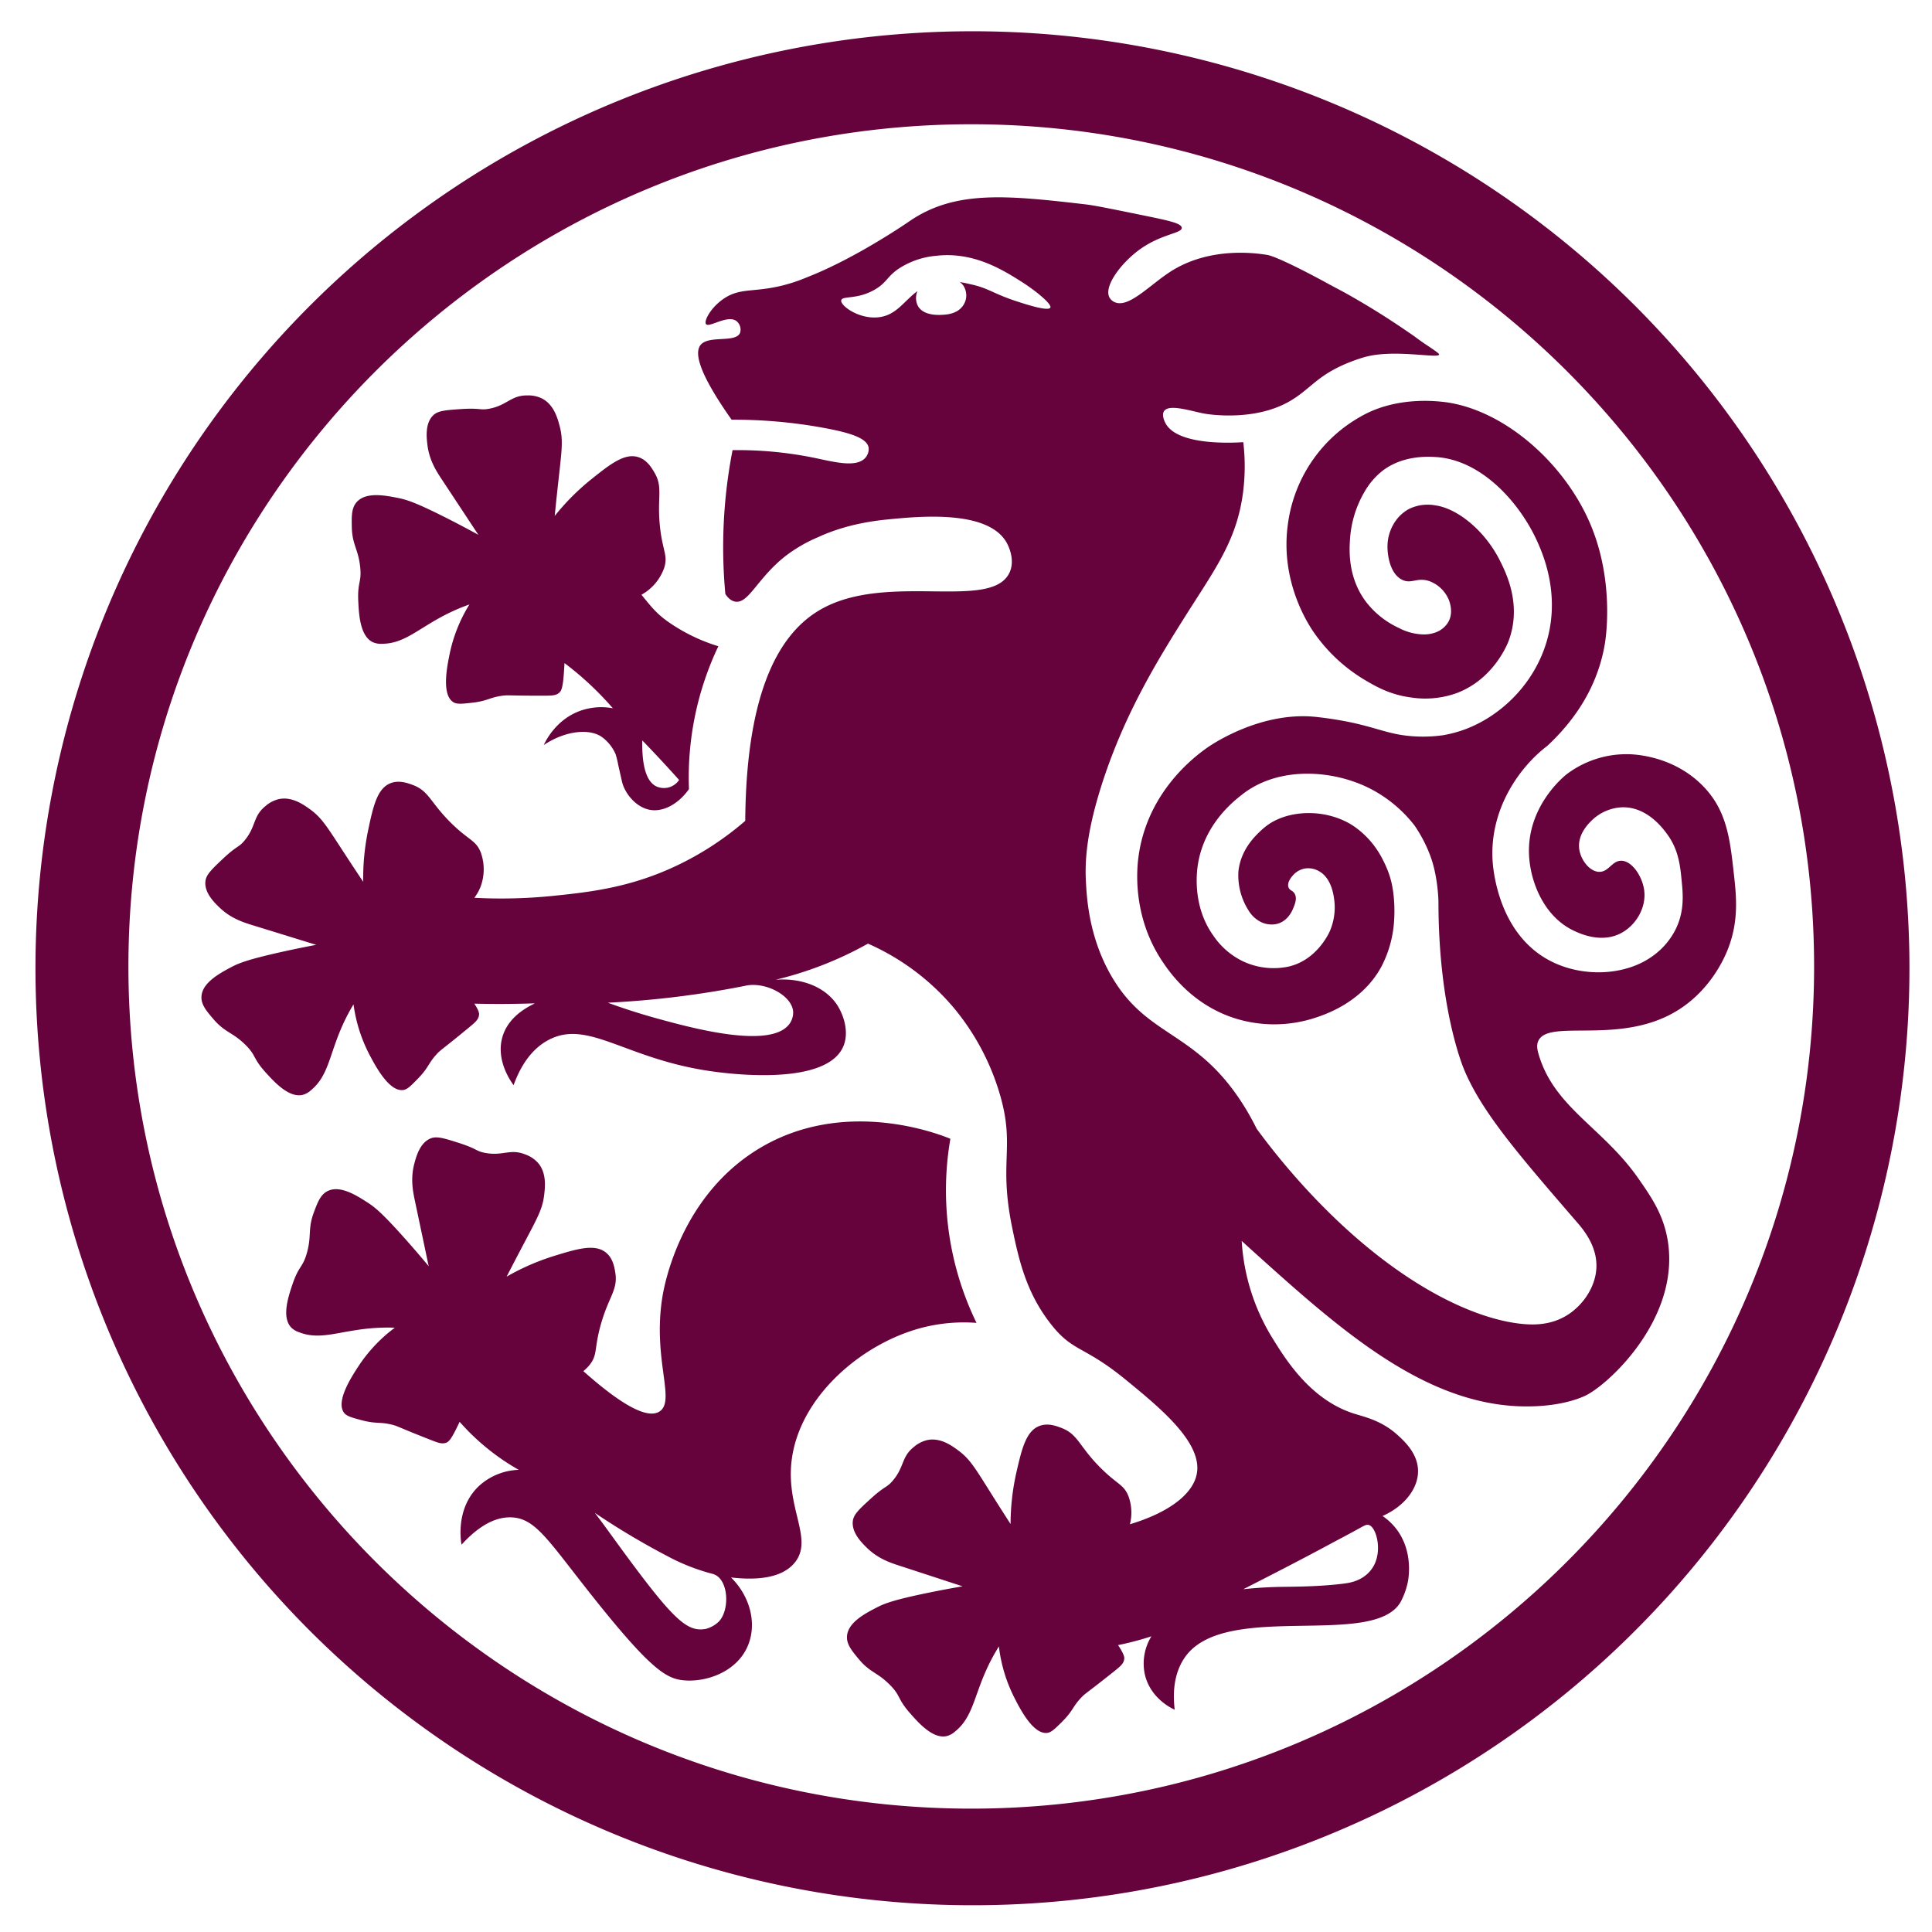 <svg id="Camada_1" data-name="Camada 1" xmlns="http://www.w3.org/2000/svg" viewBox="0 0 800 800"><path d="M402.177,788.918a387.985,387.985,0,1,1,151.418-30.555A386.822,386.822,0,0,1,402.177,788.918Zm0-737.463c-192.441,0-349.003,156.44-349.003,348.732S209.736,748.918,402.177,748.918s349.002-156.44,349.002-348.731S594.617,51.455,402.177,51.455Z" fill="#66023c"/><path d="M288.588,292.806a126.58,126.58,0,0,1,8.867-25.212,73.781,73.781,0,0,1-20.396-9.847c-5.18-3.578-7.39-6.514-11.458-11.476.081-.043.162-.082.243-.127a20.564,20.564,0,0,0,9.148-10.898c1.726-5.304-.635-6.898-1.718-17.201-1.292-12.283,1.421-16.14-2.35-22.486-1.149-1.935-3.036-5.109-6.562-6.251-5.636-1.825-11.581,2.798-19.426,9.07a97.726,97.726,0,0,0-15.24,15.269c.238-2.411.635-6.366,1.167-11.253,1.715-15.77,2.493-19.803.884-25.939-.865-3.298-2.402-8.839-7.201-11.387a12.829,12.829,0,0,0-6.21-1.333c-6.799-.052-8.213,4.041-15.682,5.495-3.999.779-3.499-.413-12.062.179-6.11.422-9.205.671-11.142,2.502-3.524,3.332-2.817,9.306-2.476,12.19.737,6.224,3.457,10.613,5.821,14.188,5.737,8.675,10.86,16.467,15.294,23.17-3.118-1.714-7.575-4.114-13.006-6.866-12.877-6.525-16.772-7.701-20.159-8.377-5.263-1.049-13.295-2.65-17.169,1.63-2.215,2.446-2.157,5.806-2.082,10.213.128,7.525,2.631,9.127,3.452,16.541.74,6.68-1.207,6.147-.754,14.741.272,5.156.735,13.951,5.91,16.531a8.112,8.112,0,0,0,3.871.702c10.151.008,15.983-7.503,30.023-13.803,2.597-1.165,4.783-1.979,6.198-2.476a63.07,63.07,0,0,0-8.165,20.399c-1.058,5.156-3.456,16.848,1.448,20.027,1.466.951,3.518.746,7.561.298,6.668-.739,7.285-2.12,12.425-2.887,2.916-.435,2.903-.018,17.746-.067,3.182-.011,4.801-.04,6.158-1.206.975-.838,1.627-2.08,2.12-10.815.03-.522.055-1.009.077-1.474,2.187,1.643,5.702,4.394,9.755,8.121a129.004,129.004,0,0,1,10.266,10.585c.052.06.112.128.166.189-.113-.067-.177-.13-.166-.189a26.045,26.045,0,0,0-13.177.941c-10.182,3.521-14.551,12.398-15.429,14.286,9.331-6.245,19.383-6.819,24.194-3.235a17.238,17.238,0,0,1,5.559,7.03,36.387,36.387,0,0,1,1.059,4.323c1.055,4.696,1.583,7.044,1.677,7.406,1.1,4.215,5.253,9.911,11.032,11.217,5.661,1.279,12.226-2.24,16.602-8.507l-.001-.048A126.778,126.778,0,0,1,288.588,292.806Zm-7.382,30.169a7.777,7.777,0,0,1-3.529,2.824,7.678,7.678,0,0,1-5.912-.177c-5.45-2.616-5.7-12.638-5.824-16.235-.038-1.129-.007-2.081.034-2.776q3.774,3.893,7.602,8.001Q277.502,318.827,281.206,322.975Z" fill="#66023c"/><path d="M392.588,507.781a125.593,125.593,0,0,1,.941-36.235c-4.697-1.938-44.044-17.432-79.529,4.235-32.178,19.647-38.876,56.231-39.647,60.848-4.347,26.034,5.671,43.461-1.294,47.857-3.754,2.37-11.969.65-31.509-16.727a17.393,17.393,0,0,0,2.454-2.418c3.551-4.302,1.939-6.65,4.709-16.633,3.303-11.901,7.241-14.494,6.06-21.781-.36-2.221-.951-5.867-3.813-8.222-4.574-3.765-11.8-1.644-21.398,1.314a97.729,97.729,0,0,0-19.778,8.616c1.105-2.156,2.925-5.689,5.212-10.041,7.379-14.042,9.582-17.509,10.335-23.807.405-3.386,1.007-9.104-2.523-13.235a12.829,12.829,0,0,0-5.288-3.518c-6.306-2.542-9.122.748-16.605-.639-4.006-.742-3.104-1.667-11.287-4.257-5.839-1.848-8.81-2.752-11.283-1.758-4.5,1.807-6.033,7.624-6.774,10.433-1.597,6.06-.676,11.141.212,15.334,2.156,10.174,4.064,19.302,5.731,27.165-2.272-2.738-5.539-6.605-9.582-11.157-9.587-10.793-12.779-13.315-15.683-15.186-4.511-2.905-11.397-7.341-16.57-4.78-2.957,1.464-4.136,4.61-5.683,8.738-2.64,7.047-.899,9.456-2.854,16.654-1.762,6.486-3.377,5.276-6.107,13.437-1.638,4.896-4.432,13.249-.564,17.547a8.114,8.114,0,0,0,3.344,2.073c9.441,3.73,17.621-1.118,32.993-1.831,2.844-.132,5.176-.087,6.674-.031a63.064,63.064,0,0,0-15.077,15.983c-2.875,4.409-9.394,14.407-5.997,19.163,1.016,1.422,2.999,1.984,6.925,3.05,6.475,1.758,7.555.699,12.618,1.871,2.872.665,2.707,1.048,16.535,6.446,2.964,1.157,4.481,1.724,6.171,1.137,1.182-.411,2.228-1.31,5.662-8.689a94.909,94.909,0,0,0,24.482,19.89l.026-.008-.023.01a25.629,25.629,0,0,0-16.358,6.581c-10.105,9.403-7.512,23.501-7.329,24.411,5.075-5.578,12.525-11.842,21.059-11.294,10.136.651,15.384,10.501,35.059,35.059,22.34,27.885,28.756,31.64,35.6,32.369,9.285.989,22.258-3.285,26.871-14.369,3.749-9.008,1.026-20.233-7-28.194,8.674.998,20.508,1.014,26.353-6.118,8.099-9.882-4.091-22.761-1.126-43.336,3.75-26.025,29.357-47.768,54.303-54.076a69.484,69.484,0,0,1,22.118-1.882A125.74,125.74,0,0,1,392.588,507.781ZM292.309,674.478a12.982,12.982,0,0,1-1.544.203c-7.262.448-13.549-5.863-36.47-37.412-2.922-4.022-5.518-7.624-7.996-10.826a313.956,313.956,0,0,0,29.996,17.885,83.942,83.942,0,0,0,18.577,7.325,5.888,5.888,0,0,1,1.864.792c5.149,3.334,5.163,14.87.815,19.095A11.995,11.995,0,0,1,292.309,674.478Z" fill="#66023c"/><polygon points="214.796 608.63 214.804 608.63 214.801 608.629 214.796 608.63" fill="#66023c"/><path d="M717.873,361.106c-1.521-13.459-2.781-25.259-12.358-35.28-12.801-13.395-29.972-13.543-31.765-13.529a41.049,41.049,0,0,0-24.941,8.235c-1.005.774-16.81,13.377-15.647,33.882.633,11.163,6.329,25.256,18.577,30.995,2.536,1.189,11.599,5.436,19.894.77,5.934-3.338,10.173-10.504,9.176-17.647-.787-5.634-4.93-11.96-9.361-12.115-4.001-.14-5.312,4.855-9.463,4.585-3.831-.248-7.27-4.798-8-9.059-1.104-6.447,4.152-11.32,5.647-12.706a19.135,19.135,0,0,1,12.316-4.96c10.067-.113,16.515,8.594,18.288,10.988,4.84,6.534,5.497,13.231,6.102,19.384.544,5.54,1.236,12.589-2.471,20.118a30.145,30.145,0,0,1-8.823,10.588c-10.986,8.477-28.45,9.534-41.902,3.129-23.024-10.963-24.943-39.339-25.109-42.377-1.182-21.656,11.657-38.888,22.532-47.143l.084-.063c9.24-8.589,19.528-21.464,23.328-39.367.081-.382.151-.728.214-1.053,0,0,.201-1.033.365-2.05.048-.296,4.394-24.742-5.981-49.311-11.048-26.161-37.14-48.594-62.118-50.824-3.616-.323-17.601-1.572-30.706,4.941a62.97,62.97,0,0,0-9.529,6A60.127,60.127,0,0,0,533.28,217.12c-3.062,22.121,6.978,38.954,9.984,43.6a67.935,67.935,0,0,0,22.134,20.988c4.468,2.626,10.342,5.998,18.863,7.094a38.389,38.389,0,0,0,18.901-1.8c15.435-5.791,21.138-20.557,21.57-21.728,5.495-14.927-1.06-27.982-3.687-33.213-6.316-12.578-17.746-21.582-26.666-22.789a17.663,17.663,0,0,0-10.982,1.495,16.492,16.492,0,0,0-4.788,3.978,18.458,18.458,0,0,0-4.08,11.201c-.072,3.978,1.04,11.62,6.044,14.115,3.974,1.981,6.315-1.317,11.647.706a13.997,13.997,0,0,1,7.765,7.765c.356.976,1.934,5.294-.353,9.177a10.145,10.145,0,0,1-4.989,4.094,14.171,14.171,0,0,1-6.305.847,22.966,22.966,0,0,1-9.148-2.65,36.32,36.32,0,0,1-13.793-11.115c-7.478-10.212-6.677-21.525-6.353-26.118a44.515,44.515,0,0,1,6.095-19.33,29.968,29.968,0,0,1,6.964-8.199c8.469-6.758,18.99-6.179,22.235-6,19.48,1.072,35.389,19.571,42.353,35.294,2.241,5.059,10.269,23.186,2.796,44.032-6.237,17.398-20.735,29.768-35.357,34.294a53.052,53.052,0,0,1-6.568,1.579l0-.001a59.78,59.78,0,0,1-13.534.356c-8.876-.78-13.276-3.201-24.246-5.582a147.749,147.749,0,0,0-15.551-2.422c-23.019-2.074-43.162,11.955-44.609,12.991-4.827,3.453-24.364,17.915-28.136,44.518-.653,4.604-2.974,24.676,9.853,43.846,3.063,4.577,12.298,17.945,30.233,23.585a54.387,54.387,0,0,0,32.132,0c4.32-1.356,19.877-6.239,28.163-21.195a47.125,47.125,0,0,0,5.412-19.529s.768-9.429-1.59-17.428c-.349-1.184-.763-2.336-.763-2.336a48.027,48.027,0,0,0-4-8.235,36.619,36.619,0,0,0-10.588-11.059c-10.876-7.102-26.169-6.79-35.227-.468a27.048,27.048,0,0,0-3.126,2.586c-2.344,2.219-8.209,7.77-9.177,16.706a26.988,26.988,0,0,0,4.071,16.034,12.682,12.682,0,0,0,5.106,4.908,10.087,10.087,0,0,0,6.353.941,8.764,8.764,0,0,0,1.636-.497c3.633-1.514,5.123-5.106,5.499-6.012.721-1.738,1.684-4.059.678-5.967-.816-1.547-2.164-1.376-2.637-2.818-.712-2.168,1.643-4.672,2.118-5.176a8.537,8.537,0,0,1,4.941-2.588,8.926,8.926,0,0,1,5.647,1.176c5.331,2.99,6.112,10.415,6.353,12.706a24.744,24.744,0,0,1-1.883,12c-.315.74-5.087,11.508-16.271,14.551-.058.016-.324.088-.688.175a29.804,29.804,0,0,1-18.975-2.113,31.047,31.047,0,0,1-12.283-10.584c-9.019-12.568-6.863-27.138-6.371-30.029,2.746-16.15,14.356-25.396,17.695-28.055.682-.543,1.716-1.363,3.139-2.295,14.47-9.484,34.673-8.133,49.243-1.159a54.959,54.959,0,0,1,19.62,15.948,59.717,59.717,0,0,1,5.036,8.992s.806,1.796,1.48,3.62c3.169,8.574,3.315,18.714,3.315,18.715,0,45.862,10.823,70.117,10.823,70.117,7.415,17.442,22.561,34.97,46.405,62.566,2.45,2.835,8.512,9.767,8.183,18.847-.302,8.343-5.908,16.281-12.913,20.286-6.22,3.557-12.634,3.558-16.734,3.243-21.24-1.633-55.081-17.524-90.453-55.907a290.47,290.47,0,0,1-20.606-25.034A104,104,0,0,0,513.28,455.12c-18.276-27.217-36.76-25.982-51.045-47.682-11.214-17.034-12.195-35.121-12.575-42.299-.414-7.828-.028-19.378,6.284-39.396,9.215-29.227,22.902-51.578,34.225-69.578,13.066-20.769,22.235-32.503,24.669-53.25a85.198,85.198,0,0,0-.017-19.822c-4.017.265-27.677,1.619-32.351-8.126-.331-.689-1.502-3.132-.471-4.706,2.004-3.058,10.595-.199,16.41.951,2.329.461,21.727,3.397,36.296-5.466,8.293-5.045,10.882-10.422,23.863-15.646,0,0,3.236-1.317,6.489-2.236,12.102-3.42,30.448.692,30.847-1.034.092-.398-1.28-1.333-4.023-3.201-.851-.58-1.321-.856-2.59-1.733-1.304-.901-2.195-1.567-2.758-1.982-1.394-1.028-2.703-1.918-5.32-3.698-5.52-3.755-10.525-6.865-11.373-7.391-2.937-1.821-6.401-3.903-10.328-6.139-5.054-2.877-5.535-2.968-11.004-5.982,0,0-18.96-10.364-23.865-11.163-1.03-.168-2.087-.304-2.087-.304-.281-.036-.488-.061-.602-.075-6.917-.84-23.092-1.73-37.131,7.215-8.711,5.55-17.598,15.524-23.394,12.682a4.482,4.482,0,0,1-2.018-1.859c-2.438-4.567,4.547-13.864,11.765-19.338,9.389-7.121,18.289-7.109,18.156-9.546-.095-1.749-4.736-2.839-14.217-4.781-14.555-2.981-21.833-4.471-25.595-4.906-32.811-3.796-54.105-5.952-72.928,6.974l-.013.009c-.676.468-21.16,14.594-40.795,22.555-3.615,1.466-5.423,2.199-8.137,3.033-14.644,4.499-20.52,1.357-28.09,6.566-5.327,3.666-8.184,9.191-7.204,10.448,1.284,1.649,9.069-4.159,12.706-1.177a4.513,4.513,0,0,1,1.412,4.706c-1.695,4.41-12.871.942-16.32,5.037-2.536,3.011-1.47,10.792,12.791,31.007a207.013,207.013,0,0,1,37.412,3.25c11.678,2.121,18.611,4.315,19.324,8.299a5.524,5.524,0,0,1-1.248,4.102c-3.68,4.479-13.375,1.756-21.606.07a158.036,158.036,0,0,0-33.485-3.108,209.495,209.495,0,0,0-2.985,59.579c1.544,2.31,3.023,2.958,4.061,3.139,5.574.972,9.127-9.69,20.881-18.904a61.181,61.181,0,0,1,13.412-7.765c4.894-2.254,14.028-5.86,28.235-7.294,13.672-1.38,42.25-4.194,49.923,9.611.374.673,3.631,6.652,1.262,12.087-7.236,16.595-51.074-.47-78.714,15.758-15.673,9.202-30.422,31.623-30.824,87.294a126.049,126.049,0,0,1-27.527,18.123c-19.567,9.462-36.588,11.353-52.067,12.935a211.604,211.604,0,0,1-32.579.793,19.146,19.146,0,0,0,2.537-4.49,20.564,20.564,0,0,0,.144-14.228c-2.036-5.194-4.872-4.924-12.252-12.194-8.8-8.667-9.154-13.368-16.097-15.875-2.117-.764-5.59-2.018-9.039-.66-5.512,2.17-7.168,9.517-9.244,19.344a97.725,97.725,0,0,0-2.073,21.473c-1.348-2.013-3.553-5.32-6.246-9.432-8.691-13.27-10.652-16.88-15.792-20.596-2.763-1.998-7.469-5.301-12.795-4.221a12.827,12.827,0,0,0-5.643,2.915c-5.284,4.279-3.776,8.337-8.622,14.205-2.594,3.141-2.965,1.904-9.203,7.799-4.451,4.207-6.684,6.364-7.017,9.01-.606,4.812,3.735,8.977,5.83,10.988,4.522,4.339,9.411,6.002,13.507,7.261,9.941,3.056,18.847,5.821,26.53,8.182-3.497.656-8.464,1.634-14.406,2.958-14.091,3.139-17.846,4.704-20.891,6.334-4.731,2.533-11.952,6.398-12.226,12.164-.157,3.296,2.021,5.854,4.878,9.211,4.878,5.731,7.829,5.378,13.172,10.583,4.814,4.69,2.972,5.514,8.78,11.865,3.485,3.81,9.429,10.309,15.065,9.014A8.113,8.113,0,0,0,128.75,451.45c7.846-6.441,7.58-15.947,14.422-29.73,1.266-2.55,2.438-4.567,3.214-5.849a63.066,63.066,0,0,0,6.65,20.942c2.458,4.654,8.032,15.209,13.839,14.549,1.737-.197,3.191-1.659,6.03-4.573,4.681-4.806,4.28-6.265,7.763-10.121,1.976-2.188,2.231-1.858,13.664-11.324,2.451-2.029,3.683-3.08,3.99-4.843.158-.903.047-1.873-1.897-4.909,8.412.206,16.5.151,24.237-.106h0l0,0v0c.264.008.533.013.798.02-5.327,2.487-11.674,6.926-13.578,14.477-2.327,9.232,3.41,17.481,4.791,19.366,2.163-6.007,6.366-14.614,14.798-18.903,16.423-8.354,31.877,8.33,67.706,13.228,5.55.759,45.701,6.248,53.706-9.699,2.952-5.881.661-13.296-2.118-17.647-4.739-7.42-14.488-11.509-25.597-10.629a149.638,149.638,0,0,0,38.245-14.966,98.487,98.487,0,0,1,35.53,26.588,99.882,99.882,0,0,1,18.865,35.1c6.793,22.551-.399,27.872,5.25,55.586,2.857,14.015,6.024,27.621,16.356,40.608,9.01,11.325,13.365,8.516,30.588,22.588,14.119,11.537,31.558,25.785,29.647,38.588-1.333,8.93-12.004,16.659-27.775,21.37a19.726,19.726,0,0,0-.517-11.378c-1.95-5.226-4.79-5.003-12.052-12.393-8.657-8.81-8.934-13.516-15.835-16.136-2.104-.799-5.556-2.109-9.027-.808-5.547,2.08-7.322,9.399-9.559,19.19a97.715,97.715,0,0,0-2.424,21.436c-1.315-2.035-3.465-5.378-6.091-9.533-8.473-13.41-10.375-17.051-15.453-20.852-2.73-2.043-7.382-5.423-12.724-4.43a12.828,12.828,0,0,0-5.69,2.822c-5.354,4.192-3.913,8.275-8.853,14.062-2.645,3.099-2.996,1.855-9.329,7.648-4.52,4.134-6.787,6.255-7.163,8.893-.684,4.801,3.587,9.037,5.65,11.082,4.45,4.412,9.312,6.155,13.387,7.481,9.889,3.219,18.749,6.129,26.393,8.615-3.507.599-8.489,1.495-14.453,2.722-14.14,2.909-17.92,4.412-20.992,5.992-4.771,2.455-12.055,6.202-12.423,11.962-.211,3.293,1.925,5.887,4.727,9.29,4.784,5.81,7.74,5.506,12.998,10.797,4.737,4.768,2.881,5.562,8.585,12.007,3.422,3.866,9.259,10.461,14.915,9.26a8.113,8.113,0,0,0,3.466-1.86c7.95-6.312,7.84-15.821,14.906-29.49,1.307-2.529,2.512-4.526,3.309-5.796a63.069,63.069,0,0,0,6.307,21.048c2.381,4.694,7.782,15.338,13.599,14.773,1.739-.169,3.218-1.606,6.104-4.473,4.759-4.729,4.382-6.194,7.928-9.993,2.011-2.155,2.261-1.821,13.848-11.098,2.484-1.989,3.733-3.019,4.069-4.777.191-.999.056-2.083-2.507-6.026,3.197-.648,6.551-1.459,10.031-2.473q1.935-.564,3.775-1.166A21.477,21.477,0,0,0,474,693.086c2.221,10.242,11.46,14.451,12.428,14.872-.714-5.91-.755-14.507,4.16-21.63,16.382-23.741,78.03-3.51,89.353-22.941a30.702,30.702,0,0,0,3.096-8.754c.301-1.712,2.092-12.914-5.184-21.952a24.646,24.646,0,0,0-5.382-4.941c8.939-3.936,14.906-11.367,14.707-18.92-.188-7.106-5.773-12.17-8.534-14.662-6.675-6.024-13.644-7.428-18.055-8.837-18.312-5.848-28.631-23.061-33.882-31.529a86.295,86.295,0,0,1-12.541-39.956c.963.89,2.649,2.443,4.762,4.344,36.804,33.112,73.266,65.916,116.678,64.12,11.14-.461,17.732-2.996,20.186-4.081,0,0,.307-.137.598-.272,9.218-4.273,38.989-31.395,34.303-63.474-1.638-11.21-6.852-18.696-12.24-26.442C663.876,467.08,643.95,458.842,637.29,437.168c-.843-2.744-1.005-4.179-.5-5.664C640.26,421.311,670.136,433.2,694.221,418.65c13.976-8.443,19.799-21.951,21.177-25.412C720.155,381.288,718.978,370.876,717.873,361.106ZM328.412,418.71a8.06,8.06,0,0,1-1.382,5.076c-7.461,10.834-39.853,2.116-55.324-2.164-8.316-2.301-15.154-4.642-20.014-6.425,11.127-.543,22.783-1.587,34.897-3.281,7.709-1.078,15.128-2.352,22.246-3.773l-.002-.015c.289-.057.702-.13,1.2-.187C318.057,407.024,327.788,412.484,328.412,418.71Zm106.512-291.329c-.898,1.603-9.644-1.218-13.761-2.552-9.594-3.107-11.542-5.332-18.553-6.965-1.628-.379-3.357-.775-5.181-1.059a6.006,6.006,0,0,1,1.583,1.619,7.635,7.635,0,0,1,1.068,4.66,7.502,7.502,0,0,1-1.613,3.87c-2.371,3.008-6.335,3.277-7.881,3.381-1.703.116-8.336.565-10.585-3.815a7.369,7.369,0,0,1-.117-5.973c-5.751,4.22-8.796,10.218-16.495,10.866-8.008.674-15.461-4.919-15.055-7.022.404-2.095,6.567-.13,14.094-4.589,4.698-2.783,4.901-5.215,9.46-8.379a33.587,33.587,0,0,1,15.8-5.508c15.201-1.741,27.133,5.593,34.945,10.514C429.294,120.626,435.659,126.069,434.924,127.381ZM553.066,638.12c2.868-1.529,5.748-3.036,8.592-4.609,2.812-1.555,3.751-2.122,4.588-2.125a2.24,2.24,0,0,1,.49.059c3.036.696,5.774,10.209,2.106,16.908a13.349,13.349,0,0,1-2.429,3.151c-3.466,3.341-7.814,3.957-10,4.235-10.295,1.309-21.08,1.267-26.118,1.353-3.63.062-8.964.269-15.481.97C540.109,645.203,549.617,639.959,553.066,638.12Z" fill="#66023c"/></svg>